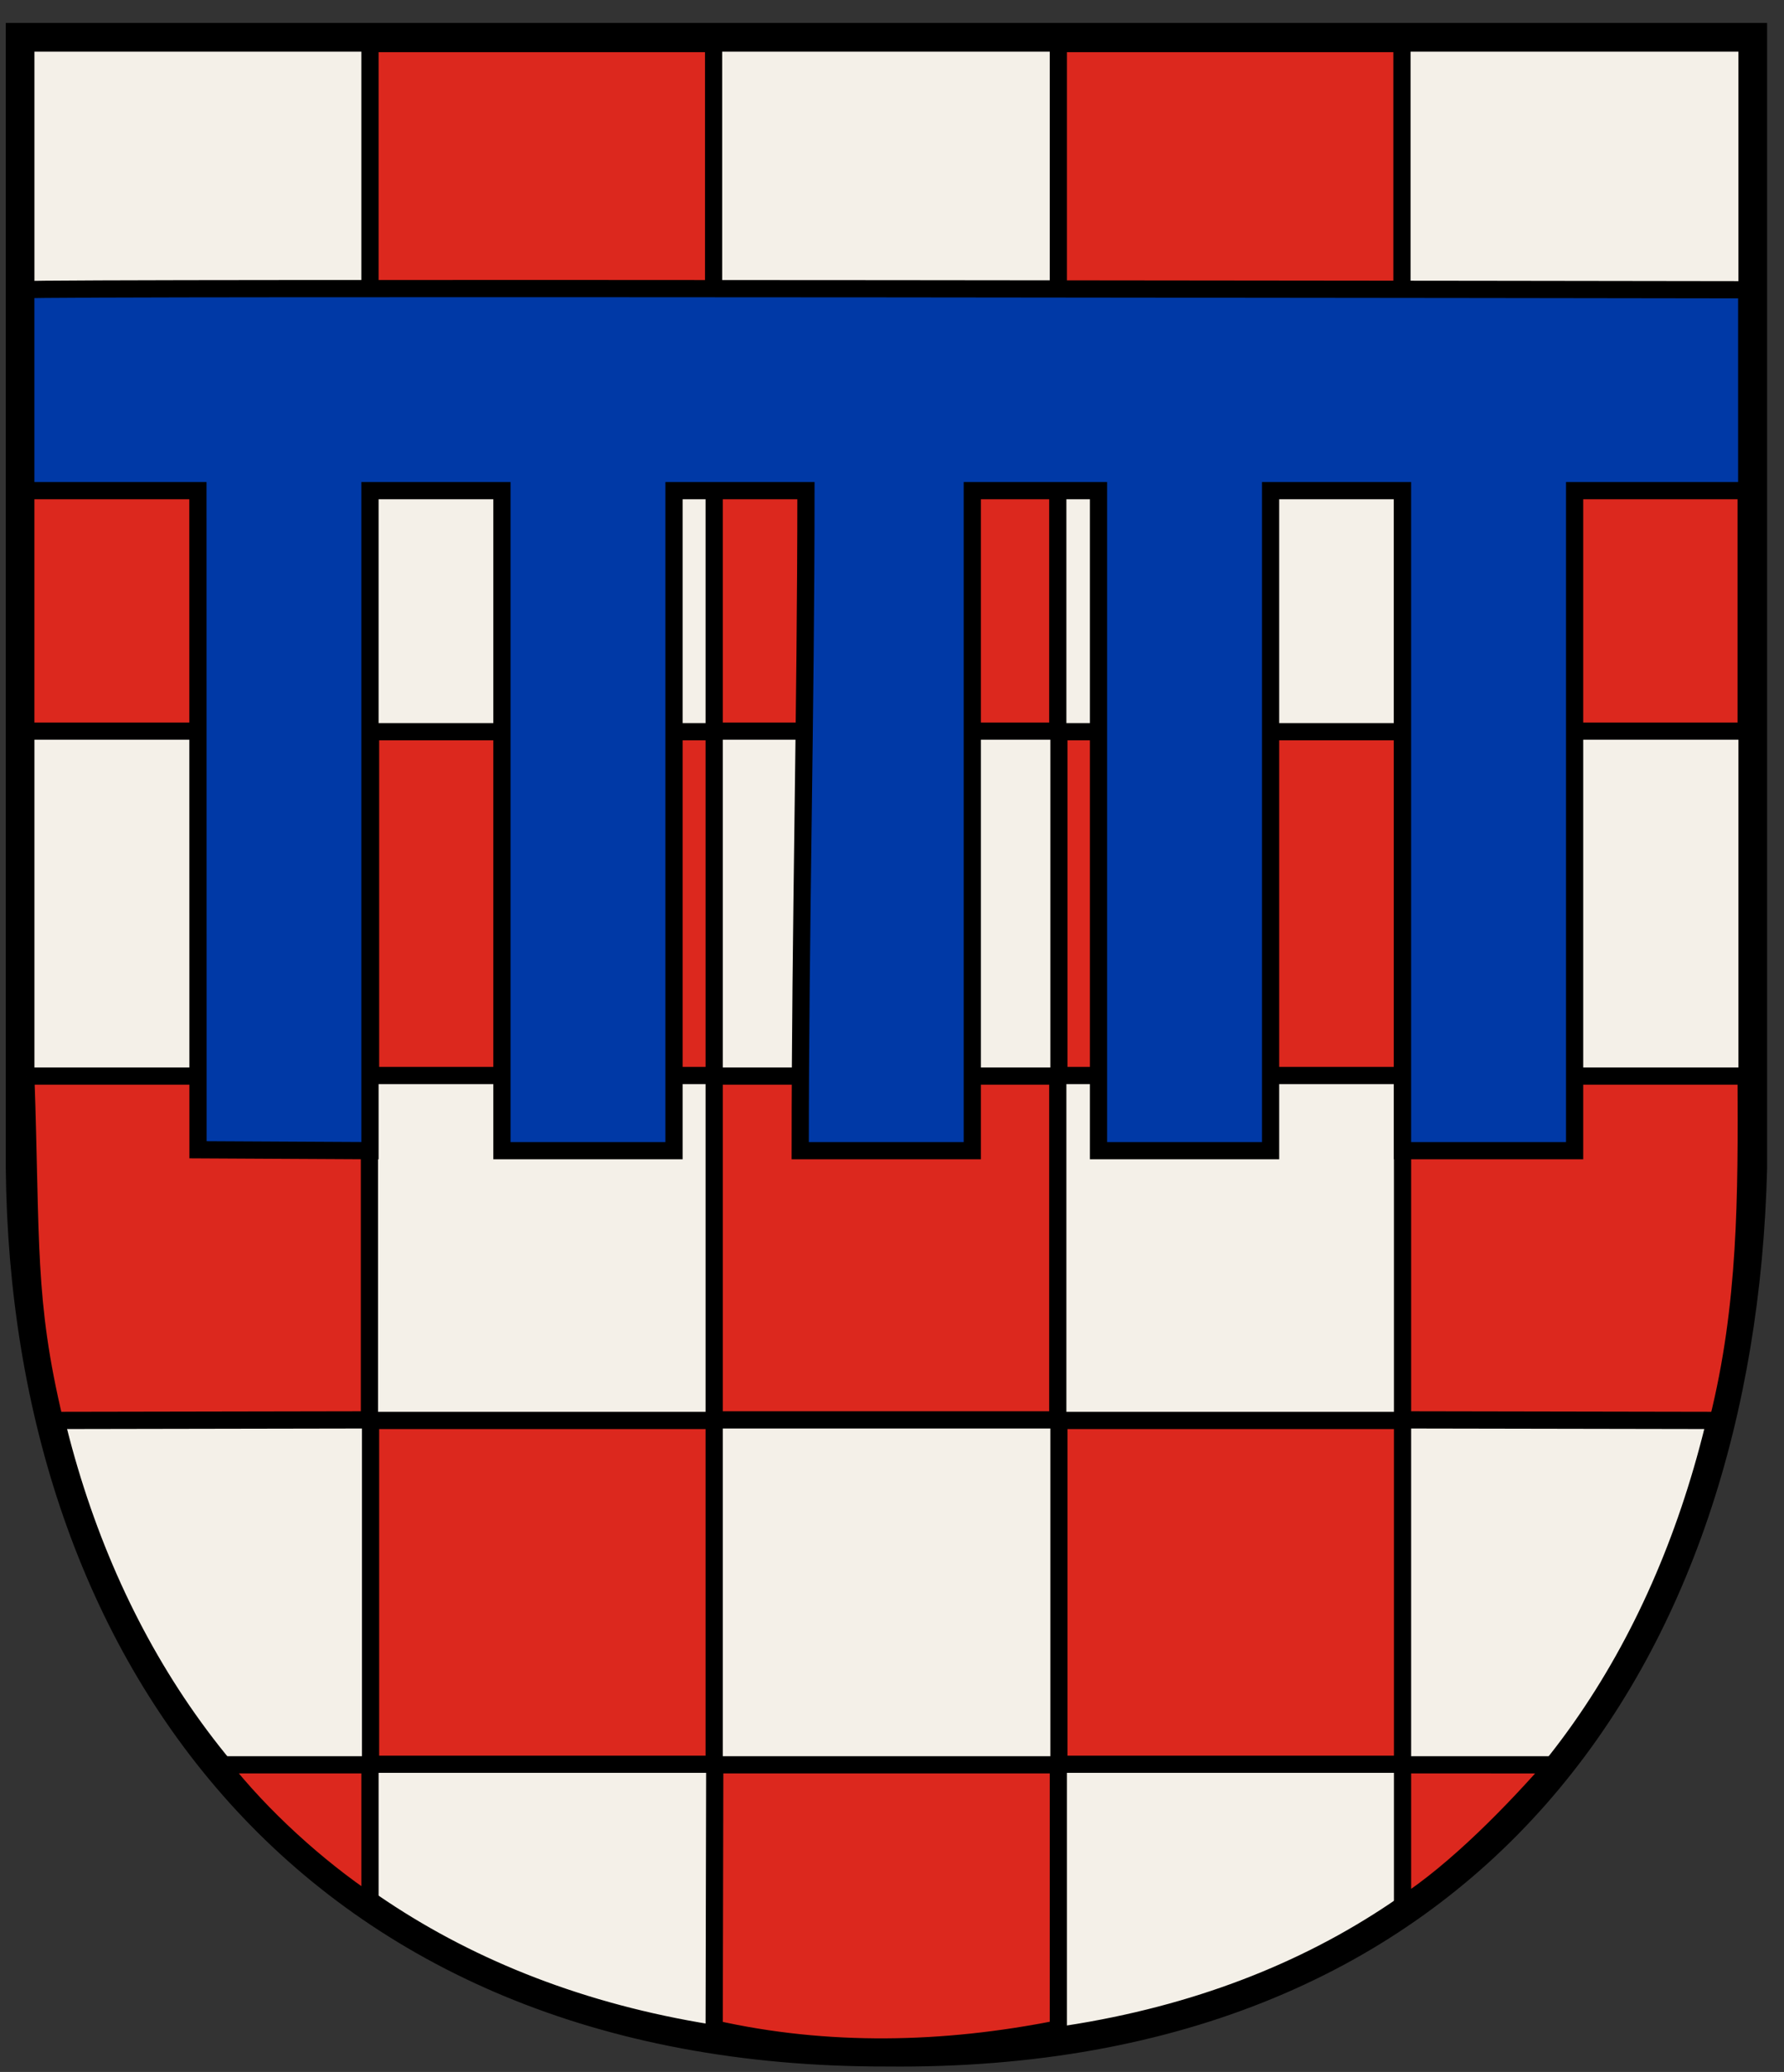<!-- Created with Inkscape (http://www.inkscape.org/) -->
<svg xmlns:rdf="http://www.w3.org/1999/02/22-rdf-syntax-ns#" xmlns="http://www.w3.org/2000/svg" height="361" width="311" version="1.0" xmlns:cc="http://creativecommons.org/ns#" xmlns:dc="http://purl.org/dc/elements/1.1/">
 <rect width="100%" height="100%" fill="#333333" stroke="none"/>

 <g stroke="#000" stroke-miterlimit="4" transform="translate(-3.5,-1.512)">
  <g transform="matrix(1.023,0,0,1.023,-17.457,-58.801)" stroke-dasharray="none" stroke-width="4.888" fill="#f4f0e8">
   <path d="m23.912,257.91,0-192.6,295.26,0v192.6c-2.068,82.703-47.495,151.61-147.63,150.56-97.587,0.16-146.8-67.45-147.63-150.56z" stroke="#000" stroke-miterlimit="4" stroke-dasharray="none" stroke-width="4.888" fill="#f4f0e8"/>
  </g>
  <rect stroke-linejoin="miter" stroke-dasharray="none" height="59.9" width="59.9" stroke-linecap="round" y="69" x="8" stroke-width="3" fill="#dc281e"/>
  <rect stroke-linejoin="miter" stroke-dasharray="none" height="59.9" width="59.9" stroke-linecap="round" y="9.1" x="68" stroke-width="3" fill="#dc281e"/>
  <rect stroke-linejoin="miter" stroke-dasharray="none" height="59.9" width="59.9" stroke-linecap="round" y="9.1" x="188" stroke-width="3" fill="#dc281e"/>
  <rect stroke-linejoin="miter" stroke-dasharray="none" height="59.9" width="59.9" stroke-linecap="round" y="69" x="128" stroke-width="3" fill="#dc281e"/>
  <rect stroke-linejoin="miter" stroke-dasharray="none" height="59.9" width="59.9" stroke-linecap="round" y="69" x="248" stroke-width="3" fill="#dc281e"/>
  <rect stroke-linejoin="miter" stroke-dasharray="none" height="59.9" width="59.9" stroke-linecap="round" y="129" x="68.1" stroke-width="3" fill="#dc281e"/>
  <rect stroke-linejoin="miter" stroke-dasharray="none" height="59.9" width="59.9" stroke-linecap="round" y="129" x="188.1" stroke-width="3" fill="#dc281e"/>
  <path stroke-linejoin="miter" d="m8,189,59.9,0,0,59.9l-54.9,0.1c-5-21-4-31-5-60z" stroke-linecap="round" stroke-width="3" fill="#dc281e"/>
  <rect stroke-linejoin="miter" stroke-dasharray="none" height="59.9" width="59.9" stroke-linecap="round" y="189" x="128" stroke-width="3" fill="#dc281e"/>
  <path stroke-linejoin="miter" d="m248,189,59.9,0c0.1,21,0.1,40-4.9,60l-55-0.1z" stroke-linecap="round" stroke-width="3" fill="#dc281e"/>
  <rect stroke-linejoin="miter" stroke-dasharray="none" height="59.9" width="59.9" stroke-linecap="round" y="249" x="68.1" stroke-width="3" fill="#dc281e"/>
  <rect stroke-linejoin="miter" stroke-dasharray="none" height="59.9" width="59.9" stroke-linecap="round" y="249" x="188.1" stroke-width="3" fill="#dc281e"/>
  <path stroke-linejoin="miter" d="M128.1,309,188,309v46c-20,4-40.323,4.422-60,0z" stroke-linecap="round" stroke-width="3" fill="#dc281e"/>
  <path stroke-linejoin="miter" d="m68,309,0,24c-9-6-19-15-26-24z" stroke-linecap="butt" stroke-dasharray="none" stroke-width="3" fill="#dc281e"/>
  <path stroke-linejoin="miter" d="m248,309,0,24.452c9.43-6.09,19.45-16.45,26.45-24.45z" stroke-linecap="butt" stroke-dasharray="none" stroke-width="3" fill="#dc281e"/>
  <path d="m8,87,30,0c0,38.281,0.018,114.84,0.018,114.84l29.982,0.16v-115h23v115h30v-115h23c0,38.281-1,76.719-1,115h30v-115h22v115h30v-115h23v115h30v-115h30v-35s-300.05-0.465-300,0z" stroke-dasharray="none" stroke-width="3" fill="#0039a6"/>
 </g>
</svg>
